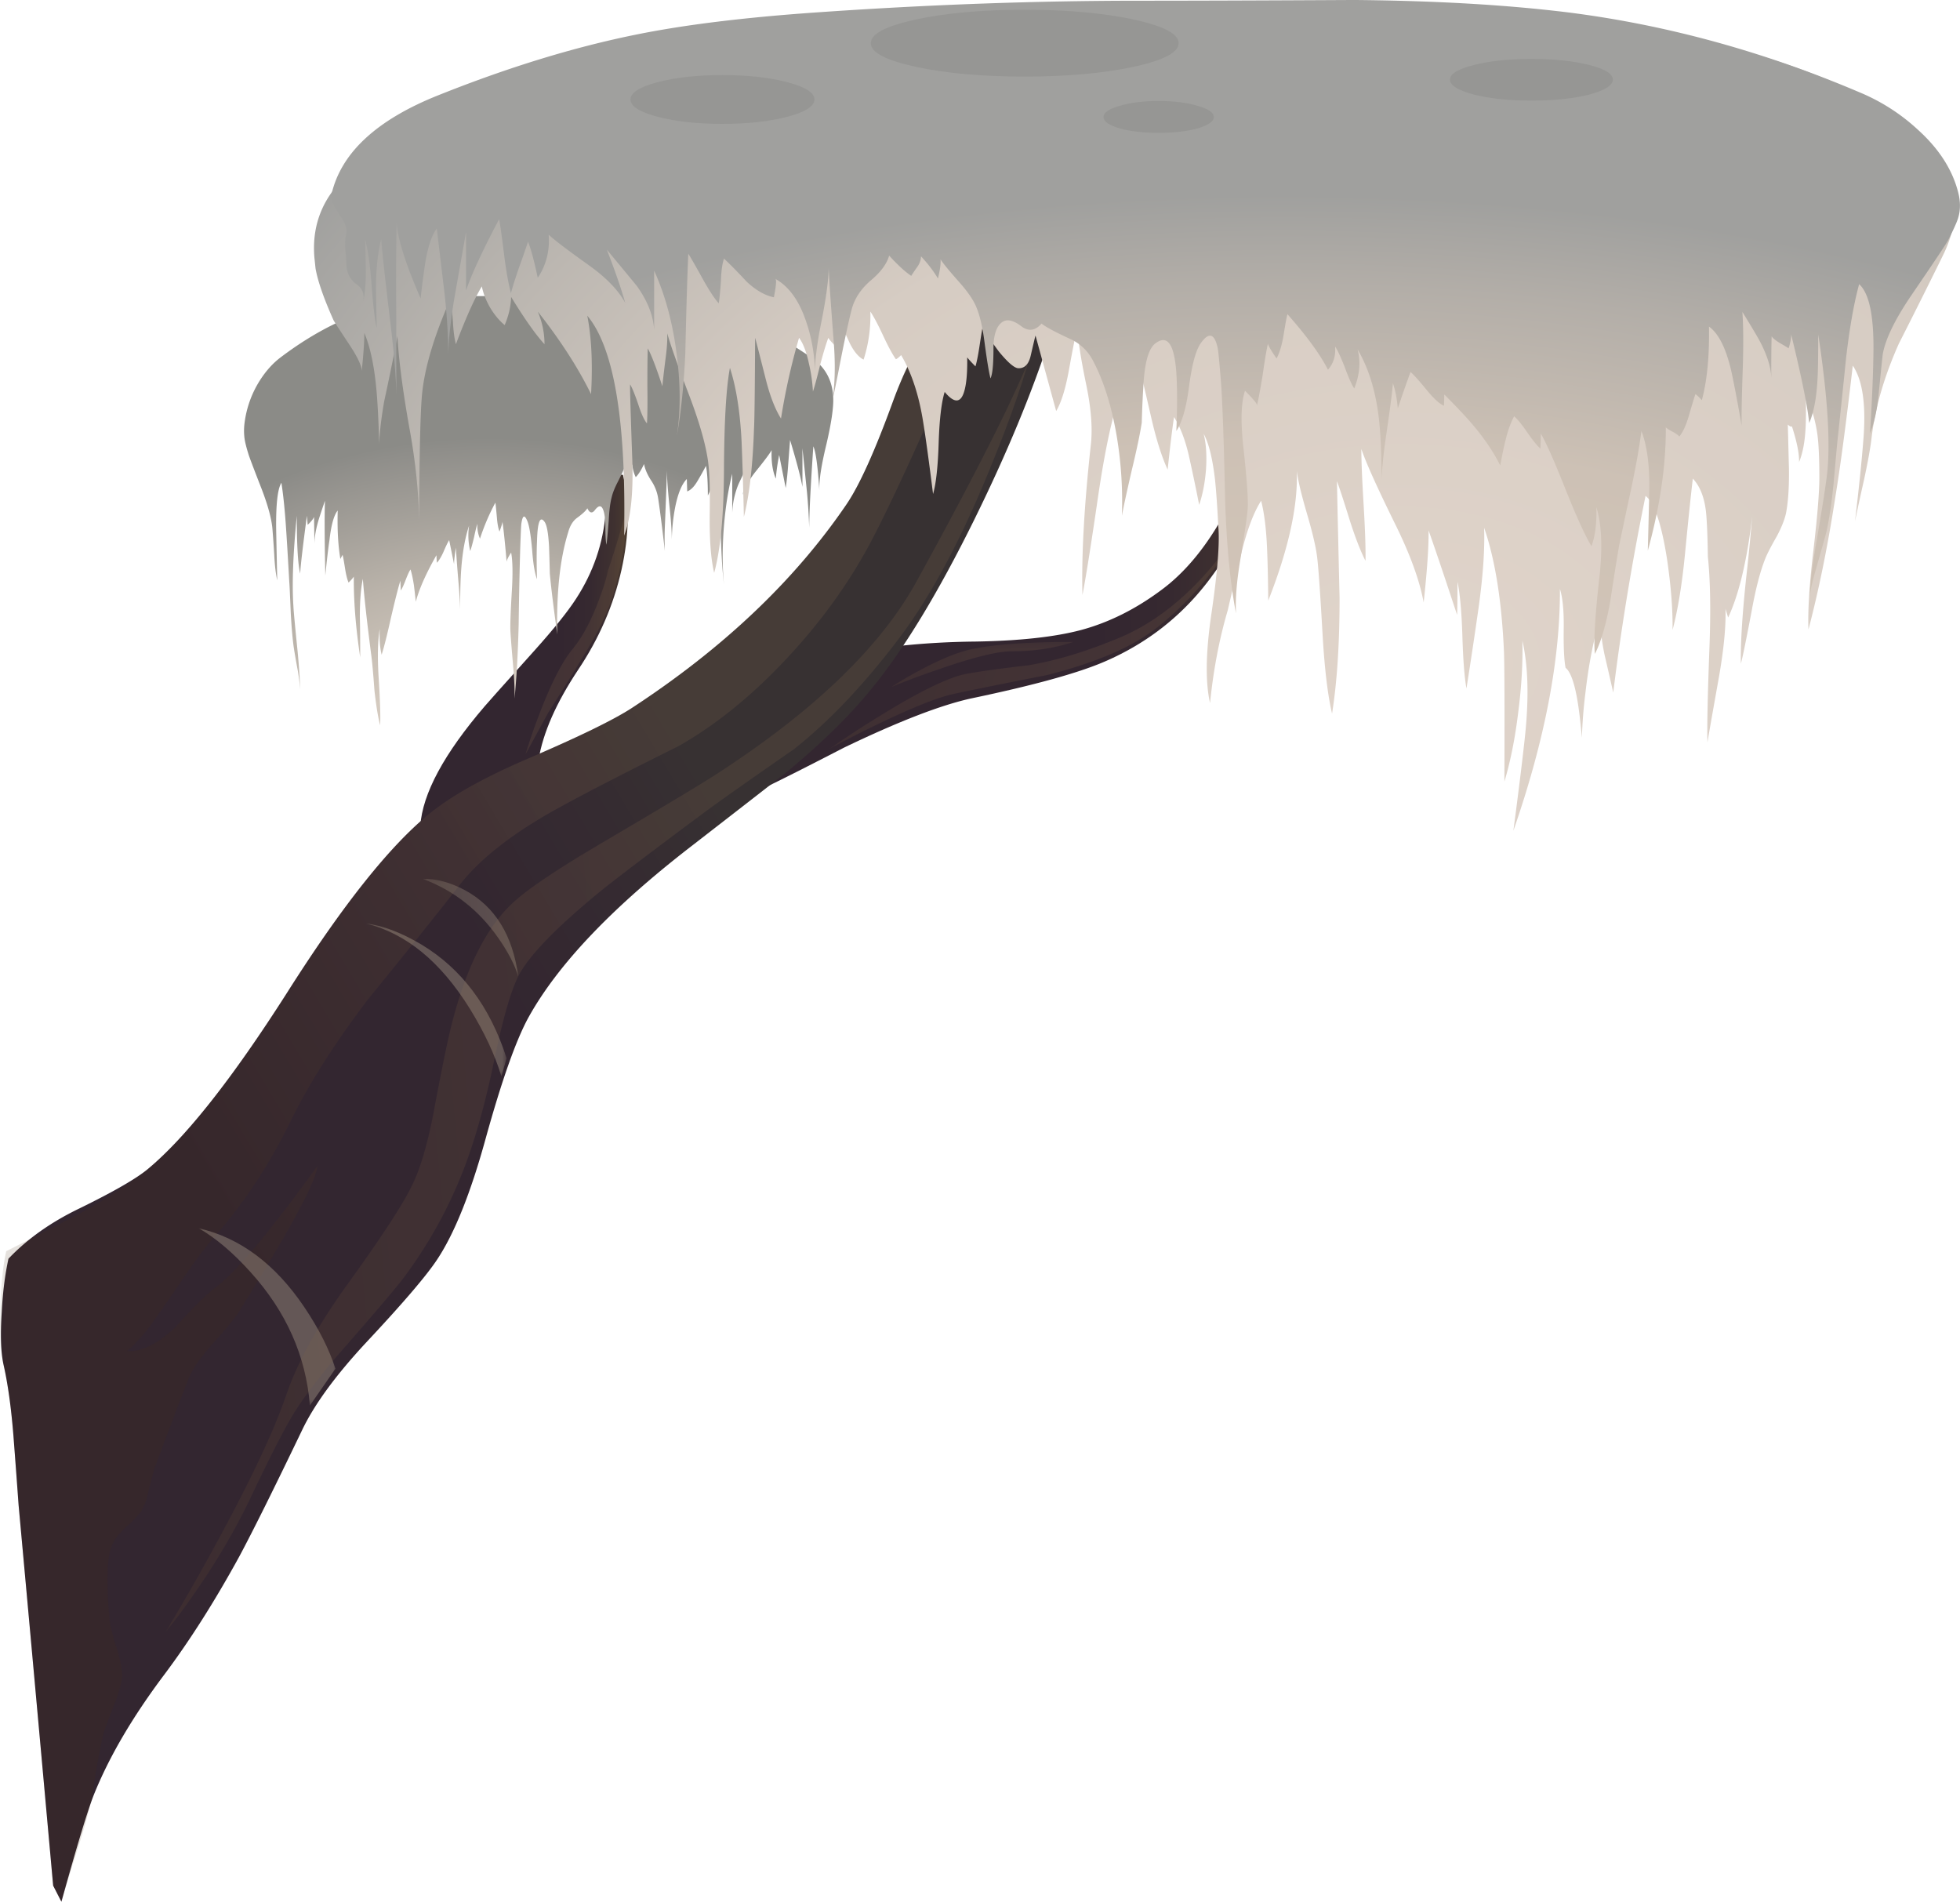<svg xmlns="http://www.w3.org/2000/svg" viewBox="0 0 261.06 253.3"><defs><clipPath id="d"><path d="M21 52.64h15v20H21v-20z"/></clipPath><clipPath id="e"><path d="M17 28.64h93v136H17v-136z"/></clipPath><clipPath id="m"><path d="M0-.36h106v171H0v-171z"/></clipPath><clipPath id="n"><path d="M0 0h106v171H0V0z"/></clipPath><clipPath id="b"><path d="M45 97.64h11v12H45v-12z"/></clipPath><clipPath id="P"><path d="M55 122h12v27H55v-27z"/></clipPath><clipPath id="q"><path d="M45 97.64h11v12H45v-12z"/></clipPath><clipPath id="r"><path d="M45 98h11v12H45V98z"/></clipPath><clipPath id="c"><path d="M38 87.64h16v17H38v-17z"/></clipPath><clipPath id="O"><path d="M55 121.64h12v27H55v-27z"/></clipPath><clipPath id="u"><path d="M38 87.64h16v17H38v-17z"/></clipPath><clipPath id="v"><path d="M38 88h16v17H38V88z"/></clipPath><clipPath id="a"><path d="M0-.36h106v171H0v-171z"/></clipPath><clipPath id="h"><path d="M55 121.64h12v27H55v-27z"/></clipPath><clipPath id="y"><path d="M21 52.64h15v20H21v-20z"/></clipPath><clipPath id="z"><path d="M21 53h15v20H21V53z"/></clipPath><clipPath id="C"><path d="M17 28.64h93v136H17v-136z"/></clipPath><clipPath id="D"><path d="M17 29h93v136H17V29z"/></clipPath><clipPath id="f"><path d="M88 122.64h44v24H88v-24z"/></clipPath><clipPath id="L"><path d="M94 129h21v6H94v-6z"/></clipPath><clipPath id="G"><path d="M88 122.64h44v24H88v-24z"/></clipPath><clipPath id="H"><path d="M88 123h44v24H88v-24z"/></clipPath><clipPath id="g"><path d="M94 128.64h21v6H94v-6z"/></clipPath><clipPath id="K"><path d="M94 128.64h21v6H94v-6z"/></clipPath><linearGradient id="M" y2="-13332" gradientUnits="userSpaceOnUse" x2="18209" gradientTransform="rotate(162.494 6486.807 -6377.064) scale(.8)" y1="-13332" x1="18161"><stop offset="0" stop-color="#a48058"/><stop offset=".561" stop-color="#6c4d2c"/><stop offset="1" stop-color="#45290d"/></linearGradient><linearGradient id="o" y2="-18854" gradientUnits="userSpaceOnUse" x2="10910" gradientTransform="matrix(-.705 -.378 .409 -.688 15434 -8790.6)" y1="-18854" x1="10841"><stop offset="0" stop-color="#a48058"/><stop offset=".561" stop-color="#6c4d2c"/><stop offset="1" stop-color="#45290d"/></linearGradient><linearGradient id="w" y2="-16520" gradientUnits="userSpaceOnUse" x2="15360" gradientTransform="matrix(-.799 -.041 .077 -.797 13548 -12447)" y1="-16520" x1="15310"><stop offset="0" stop-color="#a89a8a"/><stop offset=".388" stop-color="#86776c"/><stop offset="1" stop-color="#4a3836"/></linearGradient><linearGradient id="E" y2="-16445" gradientUnits="userSpaceOnUse" x2="15408" gradientTransform="matrix(-.799 -.041 .077 -.797 13527 -12386)" y1="-16445" x1="15258"><stop offset="0" stop-color="#a48058"/><stop offset=".561" stop-color="#6c4d2c"/><stop offset="1" stop-color="#45290d"/></linearGradient><linearGradient id="s" y2="-16524" gradientUnits="userSpaceOnUse" x2="15350" gradientTransform="matrix(-.799 -.041 .076 -.797 13552 -12443)" y1="-16524" x1="15315"><stop offset="0" stop-color="#a89a8a"/><stop offset=".388" stop-color="#86776c"/><stop offset="1" stop-color="#4a3836"/></linearGradient><linearGradient id="Q" y2="-13305" gradientUnits="userSpaceOnUse" x2="18181" gradientTransform="matrix(-.763 .242 -.242 -.763 10706 -14402)" y1="-13305" x1="18171"><stop offset="0" stop-color="#a48058"/><stop offset=".561" stop-color="#6c4d2c"/><stop offset="1" stop-color="#45290d"/></linearGradient><linearGradient id="k" y2="-161.37" gradientUnits="userSpaceOnUse" x2="62.405" gradientTransform="matrix(-.705 -.378 -.409 .688 -.015 202.64)" y1="-161.37" x1="-27.709"><stop offset="0" stop-color="#373132"/><stop offset=".161" stop-color="#352b31"/><stop offset=".427" stop-color="#332630"/><stop offset="1" stop-color="#332630"/></linearGradient><linearGradient id="i" y2="-83.01" gradientUnits="userSpaceOnUse" x2="-123.29" gradientTransform="matrix(-.8 .009 .009 .8 -.016 202.64)" y1="-83.01" x1="-177.27"><stop offset="0" stop-color="#66542e"/><stop offset=".114" stop-color="#4f402f"/><stop offset=".239" stop-color="#3f3130"/><stop offset=".38" stop-color="#362930"/><stop offset=".573" stop-color="#332630"/><stop offset="1" stop-color="#332630"/></linearGradient><linearGradient id="I" y2="-13326" gradientUnits="userSpaceOnUse" x2="18237" gradientTransform="matrix(-.763 .241 -.241 -.763 10748 -14398)" y1="-13326" x1="18140"><stop offset="0" stop-color="#a48058"/><stop offset=".561" stop-color="#6c4d2c"/><stop offset="1" stop-color="#45290d"/></linearGradient><linearGradient id="A" y2="-16521" gradientUnits="userSpaceOnUse" x2="15361" gradientTransform="matrix(-.799 -.041 .077 -.797 13530 -12478)" y1="-16521" x1="15311"><stop offset="0" stop-color="#a89a8a"/><stop offset=".388" stop-color="#86776c"/><stop offset="1" stop-color="#4a3836"/></linearGradient><linearGradient id="j" y2="-85.705" gradientUnits="userSpaceOnUse" x2="-66.147" gradientTransform="matrix(-.8 .009 .009 .8 -.016 202.64)" y1="-85.705" x1="-87.748"><stop offset="0" stop-color="#66542e"/><stop offset=".114" stop-color="#4f402f"/><stop offset=".239" stop-color="#3f3130"/><stop offset=".38" stop-color="#362930"/><stop offset=".573" stop-color="#332630"/><stop offset="1" stop-color="#332630"/></linearGradient><mask id="t"><g clip-path="url(#c)"><path d="M38 87.64h16v17H38v-17z" fill-opacity=".422"/></g></mask><mask id="J"><g clip-path="url(#g)"><path d="M94 128.64h21v6H94v-6z" fill-opacity=".141"/></g></mask><mask id="B"><g clip-path="url(#e)"><path d="M17 28.64h93v136H17v-136z" fill-opacity=".141"/></g></mask><mask id="x"><g clip-path="url(#d)"><path d="M21 52.64h15v20H21v-20z" fill-opacity=".422"/></g></mask><mask id="N"><g clip-path="url(#h)"><path d="M55 121.64h12v27H55v-27z" fill-opacity=".141"/></g></mask><mask id="F"><g clip-path="url(#f)"><path d="M88 122.64h44v24H88v-24z" fill-opacity=".141"/></g></mask><mask id="p"><g clip-path="url(#b)"><path d="M45 97.64h11v12H45v-12z" fill-opacity=".422"/></g></mask><mask id="l"><g clip-path="url(#a)"><path d="M0-.36h106v171H0v-171z" fill-opacity=".141"/></g></mask><radialGradient id="R" gradientUnits="userSpaceOnUse" cy="108.75" cx="65.1" gradientTransform="matrix(.8 0 0 .653 -.016 44.592)" r="61.888"><stop offset="0" stop-color="#ded2c6"/><stop offset=".38" stop-color="#d4cabf"/><stop offset=".639" stop-color="#bab3aa"/><stop offset=".973" stop-color="#8f8e8a"/><stop offset="1" stop-color="#8b8b87"/></radialGradient><radialGradient id="S" gradientUnits="userSpaceOnUse" cy="88.35" cx="186.9" gradientTransform="matrix(-.8 0 0 .548 299.02 83.536)" r="170.24"><stop offset="0" stop-color="#e0d4ca"/><stop offset=".573" stop-color="#d6ccc3"/><stop offset=".804" stop-color="#bcb7b1"/><stop offset="1" stop-color="#a0a09e"/></radialGradient><radialGradient id="T" gradientUnits="userSpaceOnUse" cy="105.65" cx="170.95" gradientTransform="matrix(-.8 0 0 .373 273.5 78.76)" r="170.88"><stop offset="0" stop-color="#d7c8ba"/><stop offset=".588" stop-color="#cdc1b5"/><stop offset=".847" stop-color="#b3aea8"/><stop offset="1" stop-color="#a0a09e"/></radialGradient></defs><path d="M130.1 147.24c1.172 2.051 1.907 3.613 2.2 4.679.078.184.48.172 1.199-.043.371-.105.734-.226 1.082-.359l-1.242-3.117a41.165 41.165 0 00-4.36-7.363c-2.933-3.946-6.679-6.907-11.242-8.879-2.824-1.227-7.547-2.532-14.156-3.918-3.254-.696-7.816-2.457-13.684-5.282-5.625-2.906-8.933-4.546-9.918-4.921L92.62 133.4l3.078.398c2.641.293 5.387.453 8.242.481 4.719.078 8.481.492 11.278 1.238 2.961.801 5.816 2.227 8.562 4.281 2.348 1.735 4.453 4.215 6.32 7.442z" fill-rule="evenodd" fill="url(#i)" transform="matrix(1.25 0 0 -1.25 0 253.3)"/><path d="M66.383 152.04c.722-3.039.668-6.411-.16-10.118-.852-3.789-2.399-7.347-4.637-10.679-2.32-3.496-3.723-6.68-4.203-9.563-.238-1.437-.238-2.519 0-3.238l-12.598-3.8c.238 3.442 2.531 7.695 6.879 12.762.027.051 1.813 2.051 5.359 6 2.028 2.266 3.481 4.078 4.36 5.437 1.84 2.829 2.894 5.907 3.16 9.243l-.16 4.16 2-.203z" fill-rule="evenodd" fill="url(#j)" transform="matrix(1.25 0 0 -1.25 0 253.3)"/><path d="M101.14 170.08c2.32-1.176 5.347-1.204 9.078-.082 1.175.375 1.882.425 2.121.16.32-.375.187-1.465-.399-3.282-1.949-6.023-4.652-12.558-8.121-19.597-3.867-7.84-7.519-13.852-10.961-18.039-2.293-2.828-5.293-5.774-9-8.84-.801-.641-4.16-3.254-10.078-7.84-8.48-6.535-14.293-12.629-17.441-18.281-1.332-2.403-2.867-6.735-4.602-13-1.592-5.783-3.311-10.065-5.151-12.838-1.121-1.707-3.629-4.641-7.524-8.801-3.277-3.519-5.57-6.652-6.878-9.398-3.012-6.27-5.239-10.75-6.68-13.442-2.613-4.773-5.281-8.972-8-12.601-3.387-4.504-5.895-8.785-7.52-12.84C9.316 9.652 8.172 5.867 6.543 0l-.879 1.718c-1.625 18-2.855 31.508-3.68 40.52a1461.86 1461.86 0 01-.558 7.48c-.242 2.989-.59 5.481-1.043 7.481C.09 58.507.023 60.375.184 62.8c.105 2.106.347 4.012.718 5.719 2 2.109 4.524 3.895 7.563 5.359 3.547 1.735 5.945 3.11 7.199 4.122 4.078 3.359 9.066 9.668 14.961 18.918 5.867 9.253 10.918 15.601 15.16 19.042 2.399 1.946 5.945 3.918 10.641 5.918 5.277 2.266 8.89 4.028 10.84 5.282 9.757 6.371 17.398 13.613 22.918 21.718 1.386 2.028 3.054 5.719 5 11.082 1.652 4.481 3.64 7.852 5.961 10.122z" fill-rule="evenodd" fill="url(#k)" transform="matrix(1.25 0 0 -1.25 0 253.3)"/><g mask="url(#l)" transform="matrix(1.25 0 0 -1.25 0 253.3)"><g clip-path="url(#m)"><g clip-path="url(#n)" transform="translate(0 -.36)"><path d="M105.54 170.12c-.293-1.547-1.266-3.535-2.918-5.961-2.027-2.988-3.242-4.922-3.641-5.801-2.558-5.757-4.625-10.132-6.199-13.121-2.293-4.316-5.226-8.398-8.801-12.238-3.734-4.027-7.613-7.188-11.64-9.48-5.52-2.747-9.668-4.879-12.442-6.399-4.984-2.695-8.613-5.48-10.879-8.359-2.214-2.856-5.48-6.934-9.8-12.242-3.571-4.692-6.36-9.094-8.36-13.2-2.238-4.558-4.945-8.64-8.121-12.242-1.039-1.199-2.25-2.84-3.637-4.918-1.679-2.453-2.855-4.121-3.519-5-.91-1.066-1.59-1.773-2.043-2.121 1.519-.105 3.227.734 5.121 2.52 1.945 2.16 3.375 3.574 4.281 4.242 2.184 1.625 5.813 5.945 10.879 12.961-.082-1.067-1.265-3.59-3.558-7.563a306.344 306.344 0 00-4.442-7.398c-.453-.828-1.426-2.067-2.922-3.723-1.359-1.492-2.265-2.758-2.718-3.797-.348-.801-1.598-4.082-3.758-9.84l-.602-2.363c-.215-.984-.492-1.719-.84-2.199-.242-.344-.828-.945-1.761-1.801-.692-.637-1.161-1.316-1.399-2.039-.453-1.414-.492-4.012-.121-7.801.055-.531.32-1.558.801-3.078.398-1.305.558-2.332.48-3.082-.082-.691-.398-1.73-.961-3.117-.61-1.519-.981-2.585-1.118-3.198-.293-1.309-.664-3.403-1.117-6.282-.32-1.546-.84-3.425-1.562-5.64C7.266 2.801 6.703.973 6.543.359l-.879 1.719c-1.625 18-2.855 31.508-3.68 40.524-.242 3.304-.425 5.796-.558 7.476-.242 2.988-.59 5.481-1.043 7.481-.321 1.386-.438 3.386-.36 6 .082 2.535.293 4.574.641 6.121a410.843 410.843 0 017.481 3.84c3.011 1.601 5.519 3.214 7.519 4.839 4.078 3.36 9.066 9.668 14.961 18.922 5.867 9.254 10.918 15.598 15.16 19.039 2.399 1.946 5.945 3.918 10.641 5.918 5.277 2.27 8.89 4.028 10.84 5.282 9.757 6.375 17.398 13.613 22.918 21.718 1.148 1.684 2.254 3.895 3.32 6.641.586 1.547 1.48 3.883 2.68 7 1.254 2.855 2.402 4.773 3.441 5.762 1.465 1.359 3.437 1.851 5.918 1.48z" fill-rule="evenodd" fill="url(#o)"/></g></g></g><g mask="url(#p)" transform="matrix(1.25 0 0 -1.25 0 253.3)"><g clip-path="url(#q)"><g clip-path="url(#r)" transform="translate(0 -.36)"><path d="M45.023 109.36c1.469.028 2.989-.386 4.563-1.238 3.172-1.734 5.051-4.789 5.637-9.16-.371 1.227-1.078 2.586-2.118 4.078-2.082 2.988-4.773 5.094-8.082 6.32z" fill-rule="evenodd" fill="url(#s)"/></g></g></g><g mask="url(#t)" transform="matrix(1.25 0 0 -1.25 0 253.3)"><g clip-path="url(#u)"><g clip-path="url(#v)" transform="translate(0 -.36)"><path d="M38.984 104.6c1.786-.215 3.758-.961 5.918-2.243 4.297-2.586 7.321-6.625 9.082-12.121l-.558-1.916c-.696 2.293-1.817 4.692-3.364 7.2-3.117 5.015-6.812 8.039-11.078 9.082z" fill-rule="evenodd" fill="url(#w)"/></g></g></g><g mask="url(#x)" transform="matrix(1.25 0 0 -1.25 0 253.3)"><g clip-path="url(#y)"><g clip-path="url(#z)" transform="translate(0 -.36)"><path d="M35.742 57.16l-2.719-3.922c-.425 5.282-2.531 10.016-6.32 14.203-1.867 2.079-3.707 3.637-5.519 4.68 4.402-1.016 8.148-3.816 11.242-8.402 1.543-2.293 2.652-4.481 3.316-6.559z" fill-rule="evenodd" fill="url(#A)"/></g></g></g><g mask="url(#B)" transform="matrix(1.25 0 0 -1.25 0 253.3)"><g clip-path="url(#C)"><g clip-path="url(#D)" transform="translate(0 -.36)"><path d="M109.62 164.6c-.906-3.149-2.187-6.747-3.84-10.801-3.254-8.133-6.668-14.52-10.242-19.16-3.625-4.746-7.277-8.575-10.957-11.481-4.082-2.828-7.148-4.988-9.203-6.48-5.813-4.321-9.625-7.215-11.438-8.68-4.722-3.867-7.629-6.879-8.722-9.039-.797-1.602-1.637-4.52-2.52-8.762-.984-4.801-2.117-8.824-3.398-12.078a48.602 48.602 0 00-6.321-11.32c-.718-.961-3.015-3.656-6.879-8.082-2.109-2.453-3.75-4.625-4.921-6.52-1.012-1.707-2.508-4.64-4.481-8.801-1.598-3.359-3.586-6.746-5.961-10.16-1.199-1.73-2.238-3.117-3.117-4.16a221.84 221.84 0 015.277 9.203c3.762 6.879 6.297 12.239 7.602 16.078 1.172 3.442 3.32 7.336 6.441 11.68 3.68 5.094 6 8.641 6.957 10.641.801 1.601 1.524 3.945 2.16 7.039.696 3.707 1.254 6.535 1.68 8.48 1.602 7.227 4.067 12.242 7.403 15.039 1.625 1.387 4.585 3.348 8.878 5.883 6.215 3.652 10.2 6.039 11.961 7.16 10.586 6.797 17.813 13.719 21.68 20.758 4 7.254 7.199 13.359 9.602 18.32 1.172 2.481 1.957 4.227 2.359 5.243z" fill-rule="evenodd" fill="url(#E)"/></g></g></g><g mask="url(#F)" transform="matrix(1.25 0 0 -1.25 0 253.3)"><g clip-path="url(#G)"><g clip-path="url(#H)" transform="translate(0 -.36)"><path d="M128.66 142.08c1.441 1.656 2.547 3.16 3.32 4.524-.398-.907-1.054-2.016-1.961-3.321-1.839-2.64-4.05-5-6.64-7.082-2.586-2.078-6.504-3.785-11.758-5.121-5.414-1.066-8.828-1.758-10.242-2.078-1.758-.426-4.453-1.52-8.078-3.281a116.459 116.459 0 01-4.922-2.52 105.2 105.2 0 005.64 3.68c4.133 2.535 7.122 3.976 8.961 4.32 1.465.266 3.692.574 6.68.922 2.934.504 6.106 1.465 9.52 2.879s6.574 3.773 9.48 7.078z" fill-rule="evenodd" fill="url(#I)"/></g></g></g><g mask="url(#J)" transform="matrix(1.25 0 0 -1.25 0 253.3)"><g clip-path="url(#K)"><g clip-path="url(#L)" transform="translate(0 -.36)"><path d="M94.984 129.8a35.23 35.23 0 002.84 1.679c2.215 1.2 4.067 1.973 5.559 2.321 2.402.531 6.066.801 11 .801-2-.668-4.199-1-6.598-1-1.496 0-4.082-.641-7.762-1.922a82.365 82.365 0 01-5.039-1.879z" fill-rule="evenodd" fill="url(#M)"/></g></g></g><g mask="url(#N)" transform="matrix(1.25 0 0 -1.25 0 253.3)"><g clip-path="url(#O)"><g clip-path="url(#P)" transform="translate(0 -.36)"><path d="M60.984 133.8c1.094 1.332 2.055 3.133 2.879 5.398.426 1.121.735 2.121.922 3a114.899 114.899 0 012 6.602c0-2.801-.469-5.801-1.402-9-.559-1.946-1.707-4.309-3.438-7.082a372.282 372.282 0 00-3.562-5.719l-2.399-4.398a63.124 63.124 0 001.52 4.398c1.226 3.199 2.387 5.465 3.48 6.801z" fill-rule="evenodd" fill="url(#Q)"/></g></g></g><path d="M86.586 164.44c1.359-.961 2.09-2.32 2.199-4.082.051-1.066-.187-2.746-.723-5.039-.542-2.235-.796-3.867-.757-4.899-.168 2.559-.383 4.114-.641 4.661-.281-4.125-.43-7.012-.441-8.661a59.204 59.204 0 01-.239 3.821c-.214 2.078-.375 3.625-.48 4.636v-4.117c-.188 1.039-.625 2.707-1.32 5 0-.054-.067-.933-.2-2.64a33.706 33.706 0 00-.261-2.481c-.075.363-.305 1.535-.7 3.52a23.438 23.438 0 01-.359-2.52c-.348.828-.492 1.84-.441 3.039-.184-.344-.731-1.078-1.637-2.199-.695-.852-1.176-1.707-1.441-2.559.132.825.386 2.067.757 3.719a232.614 232.614 0 00-1.199-2.558 8.834 8.834 0 01-.68-3.122v4.2c-.453-1.785-.757-3.801-.918-6.039-.14-2.102-.128-4.028.04-5.782-.196 1.7-.313 3.719-.36 6.063-.027 3.066-.066 5.371-.121 6.918a73.96 73.96 0 01-.602-1.801c-.238-.773-.453-1.332-.636-1.68 0 1.442-.067 2.496-.203 3.161a33.399 33.399 0 00-.918-1.641c-.348-.586-.707-.945-1.082-1.078 0 .105-.012.547-.039 1.32-.532-.535-.946-1.535-1.239-3a20.325 20.325 0 01-.359-3.48c-.004.886-.086 2.058-.242 3.519-.188 1.785-.282 3.106-.282 3.961 0-.43-.066-2.308-.199-5.641a34.168 34.168 0 01-.019-3.019c-.27 2.336-.5 4.172-.699 5.5a4.639 4.639 0 01-.762 2c-.399.613-.653 1.199-.758 1.758-.293-.637-.586-1.106-.883-1.399a3.472 3.472 0 00-.359 1.36 10.614 10.614 0 01-.68-1.559c-.078.559-.117 1-.117 1.32-.109-.293-.348-.816-.723-1.562-.347-.664-.574-1.227-.679-1.68-.161-.586-.266-1.426-.321-2.519-.105-1.332-.187-2.188-.238-2.559-.082.293-.121.984-.121 2.078-.027.961-.145 1.586-.359 1.883-.188.238-.442.145-.762-.281-.293-.375-.559-.309-.797.199-.16-.266-.535-.613-1.121-1.039-.426-.32-.735-.828-.922-1.52-.879-2.828-1.266-6.453-1.16-10.882-.399 2.855-.664 5.015-.797 6.48a226.132 226.132 0 01-.082 2.883c-.078 1.437-.238 2.316-.481 2.637-.48.668-.746-.012-.8-2.039-.051-1.067-.051-2.426 0-4.079-.239.614-.414 1.653-.52 3.118-.133 1.496-.293 2.496-.48 3-.321.828-.547.734-.68-.278-.027-.347-.066-1.265-.117-2.761a500.93 500.93 0 01-.16-7.918c-.082-3.149-.227-5.774-.442-7.883.028.933-.027 2.148-.16 3.64-.16 1.84-.254 3.055-.281 3.641-.024.613.027 2.027.16 4.238.109 1.844.082 3.188-.078 4.043-.324-.5-.485-.832-.481-1-.16 1.899-.308 3.324-.441 4.278-.027-.184-.133-.532-.32-1.039-.133.347-.227.851-.278 1.519-.082.906-.136 1.426-.16 1.563a23.132 23.132 0 01-1.64-3.84 3.585 3.585 0 00-.282 1.597c-.078-.238-.199-.734-.359-1.48-.16-.664-.293-1.145-.399-1.438a7.159 7.159 0 00-.121 2.719c-.425-1.281-.707-2.84-.839-4.68-.071-.98-.11-2.39-.122-4.242a45.686 45.686 0 01-.16 2.762c-.16 1.895-.254 3.16-.277 3.801-.137-.801-.203-1.387-.203-1.762l-.52 2.563c-.133-.188-.347-.629-.64-1.321-.266-.562-.493-.922-.68-1.082l-.039.801c-1.121-1.973-1.852-3.625-2.199-4.961a92.594 92.594 0 01-.2 1.762c-.109.691-.226 1.254-.363 1.679-.133-.187-.304-.558-.519-1.121-.211-.558-.387-.933-.52-1.121l-.039 1.043c-.215-.668-.547-1.976-1-3.922-.426-1.918-.762-3.238-1-3.961-.187.774-.254 1.696-.199 2.762-.215-1.254-.254-2.972-.121-5.16.16-2.508.215-4.215.16-5.121-.215.801-.414 2.027-.602 3.68-.132 1.839-.25 3.148-.359 3.921-.453 3.52-.746 6.188-.879 8-.215-.988-.32-2.332-.32-4.039.027-.961.039-2.402.039-4.32-.481 3.172-.707 6.039-.68 8.598-.105-.16-.293-.371-.558-.637-.133.293-.254.758-.36 1.398-.133.852-.226 1.375-.281 1.559l-.238-.437c-.243 1.464-.336 3.183-.282 5.16-.398-.481-.695-1.535-.879-3.16-.136-.907-.281-2.161-.441-3.762-.078 3.547-.094 6.199-.039 7.961-.402-1.172-.641-1.906-.723-2.199-.257-.907-.39-1.7-.398-2.383l-.039 2.863c-.082-.215-.309-.496-.68-.844l-.082.961c-.426-3.172-.664-5.226-.719-6.16-.242 1.016-.359 3.066-.359 6.16-.402-4.078-.52-7.293-.359-9.64.023-.532.172-2.106.437-4.719.156-1.61.25-2.988.281-4.141a21.482 21.482 0 01-.242 1.942c-.238 1.281-.398 2.214-.476 2.8-.11.852-.204 1.973-.282 3.36-.082 1.945-.132 3.066-.16 3.359-.133 2.375-.238 4.16-.32 5.36-.133 2.105-.305 3.839-.52 5.199-.398-.637-.586-2.266-.558-4.879.027-1.414.066-3.254.117-5.52-.16.696-.266 1.602-.32 2.719a131.123 131.123 0 01-.2 2.84c-.105 1.066-.48 2.441-1.121 4.121-.906 2.32-1.382 3.586-1.437 3.801-.215.691-.348 1.226-.403 1.597a6.366 6.366 0 000 1.723 11.021 11.021 0 001.563 4.399c.664 1.066 1.426 1.921 2.277 2.562 3.84 2.906 7.735 4.785 11.684 5.637 2.426.535 5.266.828 8.519.883 1.891.027 4.747 0 8.559-.082 4.266 0 8.559-.266 12.879-.801 2.883-.371 5.266-.891 7.16-1.559 2.481-.855 5.106-2.254 7.883-4.199z" fill-rule="evenodd" fill="url(#R)" transform="matrix(1.25 0 0 -1.25 0 253.3)"/><path d="M201.02 190.88c6.907-4.425 8.907-9.585 6-15.476a718.805 718.805 0 00-4.679-9.363c-1.574-3.52-2.547-6.879-2.918-10.079-.133-1.121-.403-2.601-.801-4.441-.508-2.266-.828-3.746-.961-4.437.426 3.625.719 6.48.879 8.558.32 3.785-.051 6.465-1.117 8.039-.696-6.027-1.321-10.746-1.883-14.16-.797-5.144-1.746-9.801-2.84-13.957-.078 1.863.082 4.547.481 8.039.453 3.785.679 6.504.679 8.16 0 1.973-.066 3.481-.199 4.52a15.228 15.228 0 01-1.238 4.281c.027-1.684.012-2.91-.039-3.684-.082-1.41-.309-2.57-.684-3.476.027.879-.226 2.144-.758 3.797-.109-.051-.254.015-.441.203.027-1.016.066-2.602.121-4.762.023-1.922-.082-3.492-.32-4.719-.16-.695-.481-1.496-.961-2.402-.641-1.117-1.051-1.918-1.239-2.398-.535-1.336-1.015-3.176-1.441-5.52-.586-3.094-.973-4.988-1.16-5.68-.051 2.293.172 5.692.68 10.2.23 2.132.402 3.972.519 5.519a50.985 50.985 0 00-.48-3.441c-.532-3.094-1.227-5.547-2.078-7.36l-.282.922c.055-1.84-.172-4.226-.679-7.16-.829-4.641-1.243-7-1.243-7.082-.05 1.602.016 4.895.204 9.883.16 4.105.105 7.41-.161 9.918-.027 1.922-.082 3.375-.16 4.359-.133 1.762-.613 3.082-1.441 3.961-.215-1.785-.492-4.48-.84-8.078-.32-3.254-.762-5.934-1.32-8.043.027 2.188-.172 4.723-.598 7.602-.59 3.734-1.348 5.961-2.281 6.679-1.469-7.199-2.614-14.187-3.442-20.961a593.794 593.794 0 01-.918 4c-.347 1.657-.492 3.028-.441 4.121-.719-2.375-1.254-5.082-1.602-8.121a50.661 50.661 0 01-.379-4.82 62.48 62.48 0 01-.218 2.141c-.348 3.015-.852 4.785-1.52 5.32-.16.801-.226 2.215-.199 4.238.023 1.844-.109 3.227-.402 4.16.027-7.57-1.625-16.16-4.961-25.757.586 4.453 1 7.824 1.242 10.121.426 4.078.332 7.453-.281 10.117.054-2.371-.094-4.906-.442-7.598-.343-2.828-.84-5.293-1.476-7.402.023 7.656.011 12.242-.043 13.762-.239 5.464-.946 9.894-2.117 13.281.078-2.32-.122-5.188-.602-8.602a554.594 554.594 0 00-1.281-8.519c-.215 1.172-.36 3.066-.438 5.679-.082 2.536-.254 4.426-.519 5.68 0-1.972-.016-3.144-.043-3.519-1.36 4.132-2.371 7.132-3.039 9 .027-1.68-.149-4.243-.52-7.68-.426 2.32-1.426 5.078-3 8.277-1.945 3.95-3.16 6.641-3.641 8.082 0-1.332.083-3.32.243-5.961.156-2.664.226-4.652.199-5.961-.508.989-1.055 2.387-1.641 4.204-.695 2.238-1.16 3.664-1.402 4.277.055-2.746.148-6.891.281-12.438 0-4.828-.265-8.933-.801-12.32-.449 1.895-.785 4.641-1 8.238-.265 4.668-.464 7.496-.597 8.481-.133 1.066-.496 2.601-1.082 4.601s-.946 3.504-1.078 4.52c.132-3.707-.883-8.309-3.043-13.801-.024 2.375-.067 4.16-.118 5.36-.082 2.16-.293 3.921-.64 5.281-.801-1.254-1.508-3.133-2.121-5.641a395.343 395.343 0 01-1.438-6.039c-.91-3.094-1.535-6.387-1.883-9.883-.507 2.215-.464 5.336.121 9.364.668 4.531.918 7.679.758 9.437-.105 2.133-.226 3.828-.359 5.082-.266 2.238-.664 3.84-1.199 4.801.265-1.067.347-2.348.242-3.84-.109-1.363-.348-2.602-.723-3.723a208.25 208.25 0 01-1 4.801c-.398 1.895-.957 3.414-1.679 4.559-.188-1.227-.414-3.094-.68-5.598-.641 1.387-1.227 3.25-1.762 5.598-.746 3.254-1.183 5.109-1.316 5.562-.028-2.668-.442-5.961-1.242-9.883-.668 2.243-1.161 3.684-1.481 4.321-.613-2.371-1.199-5.531-1.758-9.481-.695-4.718-1.203-7.879-1.519-9.476-.11 4.211.183 9.504.879 15.879.215 1.734.066 3.851-.442 6.359-.613 2.934-.933 5-.957 6.199-.16-.453-.469-1.945-.922-4.48-.371-2.028-.828-3.481-1.359-4.36l-2.199 8.039c-.028-.05-.199-.769-.52-2.16-.215-.906-.652-1.343-1.32-1.316-.426.023-1.121.625-2.082 1.797-.957 1.308-1.547 2.109-1.758 2.402-.055-.32-.16-1-.32-2.039-.133-.855-.266-1.508-.399-1.961-.429.426-.722.746-.883.961.028-1.629-.078-2.844-.32-3.641-.371-1.253-1.066-1.269-2.078-.043-.348-1.117-.559-2.933-.641-5.437-.078-2.535-.281-4.348-.597-5.441-.43 3.414-.774 5.945-1.043 7.601-.453 2.906-1.238 5.305-2.36 7.199-.238-.238-.425-.386-.558-.441-.375.535-.828 1.375-1.36 2.519-.562 1.204-1.015 2.055-1.363 2.563a15.149 15.149 0 00-.719-5.121c-.531.265-1.027.851-1.48 1.762-.481 1.066-.852 1.839-1.117 2.32a5.3 5.3 0 00-.043-1.442c-.024-.292-.106-.734-.238-1.32-.508.508-.801.84-.879 1-.243-.64-.536-1.613-.883-2.922-.344-1.41-.598-2.343-.758-2.797a17.059 17.059 0 01-.441 3.039c-.266 1.227-.614 2.122-1.039 2.68a69.51 69.51 0 01-1.922-8.601c-.637 1.015-1.184 2.429-1.637 4.242-.695 2.746-1.066 4.199-1.121 4.359-.027-5.625-.067-8.867-.121-9.719-.133-3.949-.492-7.066-1.078-9.359a425.963 425.963 0 01-.243 8.039c-.16 3.172-.574 5.785-1.242 7.84-.398-2.082-.613-5.746-.636-11-.028-4.801-.375-8.414-1.043-10.84-.344 1.414-.504 3.465-.477 6.16.051 2.907-.027 4.957-.242 6.16-.293 1.758-.945 3.973-1.961 6.641-1.227 3.199-2 5.383-2.32 6.559.027-.746-.04-1.696-.2-2.84-.183-1.496-.293-2.426-.32-2.801-.664 2.027-1.184 3.375-1.559 4.039-.027-.879-.039-2.211-.039-4 .024-1.785.012-3.117-.043-4-.293.348-.597 1.016-.918 2-.371 1.094-.668 1.816-.878 2.16-.028-.265.05-3 .238-8.199.105-3.52-.188-6.16-.879-7.918.238 12.211-1.066 20.023-3.922 23.438.453-2.321.586-5.106.402-8.36-1.386 2.828-3.281 5.762-5.679 8.801a8.824 8.824 0 00.718-3.481c-.933 1.012-2.121 2.692-3.558 5.04-.027-.985-.254-1.985-.684-3-.558.453-1.062 1.054-1.519 1.8-.453.774-.758 1.547-.918 2.321-.801-1.336-1.719-3.387-2.762-6.161-.16.586-.266 1.399-.32 2.442-.106 1.277-.184 2.094-.239 2.437-1.839-4.16-2.867-7.691-3.082-10.597-.16-2.028-.25-6.387-.277-13.082-.055 3.121-.402 6.414-1.039 9.879-.695 3.894-1.121 7.16-1.281 9.8-.242-1.414-.707-3.734-1.403-6.961-.296-1.687-.476-3.195-.539-4.519a100.5 100.5 0 01-.218 4.883c-.215 2.984-.668 5.293-1.36 6.918 0-.961-.094-2.321-.281-4.078.027.503-.387 1.414-1.238 2.718-1.149 1.735-1.735 2.641-1.762 2.719-1.039 2.32-1.68 4.16-1.918 5.52l-.121 1.16c-.215 2.586.387 4.883 1.801 6.883 1.144 1.625 2.89 3.117 5.238 4.48.453.238 2.492 1.25 6.121 3.039 5.785 2.801 12.398 5.067 19.84 6.801 5.598 1.332 12.48 2.519 20.641 3.558 8.984 1.122 19.05 1.68 30.199 1.68 5.094 0 12.746.094 22.961.281 8.105.079 15.25-.136 21.437-.64 7.68-.613 14.735-1.719 21.16-3.321 7.735-1.921 13.774-4.281 18.121-7.082z" fill-rule="evenodd" fill="url(#S)" transform="matrix(1.25 0 0 -1.25 0 253.3)"/><path d="M198.34 192.72a20.902 20.902 0 006.039-3.918c2.242-2.027 3.668-4.254 4.281-6.679.242-.961.242-1.856 0-2.68-.133-.453-.492-1.254-1.078-2.402-.16-.321-1.441-2.239-3.844-5.758-1.785-2.613-2.824-4.735-3.117-6.36-.027-.16-.176-1.586-.441-4.281-.161-1.68-.465-3.066-.918-4.16.211 3.465.332 6.266.359 8.398.078 4-.426 6.497-1.52 7.481-.562-2.051-1.027-4.707-1.402-7.957-.183-1.84-.465-4.551-.84-8.121-.051-.375-.215-2.094-.48-5.16-.211-2.082-.465-3.786-.758-5.121 0-.055-.402-1.481-1.199-4.282-.324-1.117-.531-2.066-.621-2.84.09 1.719.347 3.786.781 6.204.641 3.757 1.012 6.16 1.117 7.199.348 3.332.027 8.238-.957 14.719 0-2.426-.027-4.04-.082-4.84-.105-1.946-.398-3.481-.879-4.598-.187 1.813-.828 4.957-1.922 9.438 0-.426-.093-.918-.277-1.481-.055.055-.363.242-.922.563-.48.293-.773.531-.879.718-.027-.507-.043-1.988-.043-4.441-.023 1.066-.398 2.309-1.117 3.723-.266.531-.922 1.636-1.961 3.32.106-1.496.121-3.524.039-6.082-.105-3.012-.144-5.027-.117-6.039-.426 2.453-.789 4.359-1.082 5.719-.559 2.48-1.359 4.093-2.399 4.839.051-3.144-.199-5.757-.761-7.839-.293.32-.52.535-.68.64-.078-.187-.32-.972-.719-2.359-.293-.988-.625-1.707-1-2.16-.133.16-.375.332-.718.519-.375.188-.618.348-.723.481.027-4.028-.613-8.414-1.918-13.161.078 2.961.133 5.161.16 6.602.027 2.586-.254 4.637-.84 6.156-.215-1.679-.574-3.718-1.082-6.117a684.994 684.994 0 01-1.281-6.039c-.211-1.176-.531-3.176-.957-6-.453-2.508-1-4.375-1.641-5.602-.133 1.333.012 3.934.442 7.801.398 3.332.304 5.946-.282 7.84.051-1.68-.121-3.066-.519-4.16-.668 1.094-1.586 3.105-2.762 6.039-1.172 2.961-2.051 4.949-2.64 5.961 0-.348-.012-.879-.039-1.602-.348.293-.813.868-1.399 1.723-.586.852-1.055 1.426-1.402 1.719-.371-.696-.68-1.547-.918-2.563-.16-.613-.348-1.504-.563-2.679-.664 1.336-1.558 2.679-2.679 4.043-.746.906-1.84 2.078-3.278 3.519l-.043-1.199c-.48.211-1.078.758-1.801 1.637-.851 1.043-1.437 1.695-1.757 1.961-.293-.774-.746-2.067-1.36-3.879-.082 1.011-.254 1.906-.519 2.679-.055-.828-.309-2.773-.762-5.84-.262-1.812-.406-3.292-.437-4.441-.024 2.969-.129 5.207-.321 6.723-.347 2.824-1.094 5.211-2.242 7.16.348-1.309.227-2.695-.359-4.16-.266.398-.598 1.144-1 2.238-.426 1.094-.774 1.84-1.039 2.238.078-.984-.172-1.812-.762-2.476-.824 1.625-2.266 3.597-4.316 5.918-.083-.266-.227-1.067-.442-2.399-.187-1.015-.426-1.789-.719-2.32-.535.773-.839 1.293-.922 1.559-.16-.692-.347-1.801-.558-3.321-.242-1.465-.442-2.547-.602-3.238.028.16-.398.68-1.281 1.559-.426-1.282-.476-3.332-.156-6.161.371-3.414.519-5.574.437-6.48-.05-.719-.32-2.547-.8-5.481-.372-2.265-.52-4.132-.438-5.597-.613 3.199-1 7.199-1.16 12-.109 5.359-.242 9.387-.402 12.078-.184 2.453-.317 3.867-.399 4.242-.348 1.547-.961 1.68-1.84.399-.508-.774-.906-2.282-1.199-4.52-.293-2.266-.746-3.852-1.359-4.762.105 2.508.105 4.575 0 6.203-.215 3.067-.961 4.106-2.243 3.118-.667-.504-1.078-1.852-1.238-4.039a113.509 113.509 0 01-.203-4.399c-.184-1.199-.531-2.855-1.039-4.961-.531-2.293-.891-3.945-1.078-4.961a42.347 42.347 0 01-.563 8.563c-.558 3.226-1.414 5.906-2.558 8.039a5.04 5.04 0 01-2.481 2.281c-1.547.719-2.535 1.25-2.961 1.598-.664-.774-1.386-.867-2.16-.282-.879.668-1.57.801-2.078.403-.586-.453-.883-1.387-.883-2.801 0-1.68-.105-2.734-.316-3.16-.16.586-.375 1.879-.641 3.879-.215 1.652-.519 2.933-.922 3.84-.32.722-.906 1.562-1.757 2.523-1.067 1.199-1.735 2.012-2 2.438.027-.504-.067-1.188-.282-2.04-.453.774-1.054 1.559-1.8 2.36a2.065 2.065 0 00-.399-1.121c-.375-.531-.586-.852-.641-.957-.613.398-1.398 1.117-2.359 2.16-.242-.883-.906-1.774-2-2.684-1.039-.906-1.707-1.933-2-3.078-.348-1.359-.785-3.414-1.32-6.16a157.32 157.32 0 00-.738-3.621c.277 1.742.335 3.75.179 6.019-.347 4.489-.535 7.239-.562 8.262-.016-1.332-.27-3.23-.758-5.699-.445-2.176-.68-3.941-.703-5.301-.063 1.84-.375 3.582-.938 5.219-.746 2.242-1.84 3.762-3.281 4.562.133-.082.082-.734-.16-1.961-.934.188-1.895.735-2.879 1.641-1.039 1.117-1.856 1.945-2.441 2.481-.184-.563-.293-1.348-.321-2.364-.078-1.172-.16-1.972-.238-2.398-.453.508-1.016 1.359-1.68 2.558-.828 1.497-1.347 2.403-1.562 2.723-.106-2.348-.211-5.883-.317-10.601-.156-3.379-.457-6.317-.902-8.821.391 2.578.398 5.371.02 8.383-.399 3.438-1.211 6.52-2.438 9.238v-6.359c-.082 1.547-.695 3.121-1.84 4.719-.082.105-1.148 1.402-3.203 3.879.906-2.344 1.563-4.239 1.961-5.68-.719 1.336-1.984 2.656-3.801 3.961-2.426 1.734-3.879 2.84-4.359 3.32.133-1.707-.254-3.238-1.16-4.601-.399 1.867-.746 3.148-1.039 3.839a94.976 94.976 0 00-.961-2.757c-.383-1.11-.672-2.016-.86-2.719-.257.973-.492 2.266-.699 3.879-.266 2.16-.453 3.492-.558 4-1.79-3.387-2.961-5.922-3.524-7.602v6.242c-.266-1.519-.68-3.855-1.238-7-.395-2.367-.614-4.386-.66-6.062.004 1.836-.121 3.965-.379 6.383-.375 3.144-.657 5.492-.84 7.039-.508-.641-.906-1.801-1.203-3.481a84.454 84.454 0 01-.52-3.961c-1.625 3.735-2.48 6.454-2.558 8.161-.055-2.532-.067-5.879-.039-10.04 0-2.015.003-4.785.019-8.3-.07 2.105-.289 4.672-.66 7.699-.559 4.668-.879 7.601-.961 8.801-.32-1.2-.504-2.758-.559-4.68 0-.773.028-2.371.079-4.801-.211.934-.399 2.52-.559 4.762-.16 2.105-.387 3.664-.68 4.68.028-.746.055-1.895.078-3.442 0-1.258-.093-2.312-.277-3.16.148.774-.078 1.375-.68 1.801-.75.535-1.121 1.308-1.121 2.32 0 .16-.039.695-.121 1.602a6.722 6.722 0 00.121 1.597c.106.454-.16 1.133-.801 2.039-.613.883-.878 1.536-.8 1.961.988 4.481 4.816 8.039 11.48 10.68 7.414 2.961 14.426 5.109 21.039 6.441 5.121 1.04 11.535 1.825 19.242 2.36 11.84.828 23.305 1.242 34.399 1.242 5.176 0 12.789.023 22.84.078 8.668-.078 16.254-.519 22.761-1.32 10.559-1.332 20.985-4.199 31.278-8.602z" fill-rule="evenodd" fill="url(#T)" transform="matrix(1.25 0 0 -1.25 0 253.3)"/><path d="M108.481 13.25c0 .899-1.201 1.665-3.604 2.3-2.397.63-5.282.948-8.647.948-3.369 0-6.25-.318-8.653-.948-2.396-.635-3.597-1.401-3.597-2.3 0-.902 1.201-1.67 3.597-2.299C89.98 10.316 92.861 10 96.23 10c3.365 0 6.25.317 8.647.952 2.403.629 3.604 1.397 3.604 2.299zM156.988 5.75c0 1.231-2.003 2.281-6.002 3.15-4.032.864-8.867 1.299-14.501 1.299-5.665 0-10.499-.435-14.498-1.299-4.003-.869-6-1.919-6-3.15 0-1.235 1.997-2.285 6-3.154 4-.863 8.833-1.298 14.498-1.298 5.634 0 10.469.435 14.501 1.298 3.999.869 6.002 1.919 6.002 3.154zM161.675 15.6c0 .566-.717 1.065-2.149 1.5-1.435.4-3.169.6-5.2.6-2.036 0-3.77-.2-5.2-.6-1.436-.435-2.148-.934-2.148-1.5 0-.6.717-1.099 2.148-1.499 1.435-.435 3.164-.648 5.2-.648 2.032 0 3.765.213 5.2.648 1.431.4 2.149.899 2.149 1.499zM214.825 10.6c0 .768-1.05 1.431-3.149 1.998-2.133.537-4.697.8-7.7.8-2.998 0-5.547-.263-7.647-.8-2.134-.567-3.203-1.23-3.203-1.998 0-.766 1.069-1.416 3.203-1.947 2.1-.538 4.649-.802 7.647-.802 3.003 0 5.567.264 7.7.802 2.099.53 3.149 1.18 3.149 1.947z" fill-rule="evenodd" fill="#969694"/></svg>